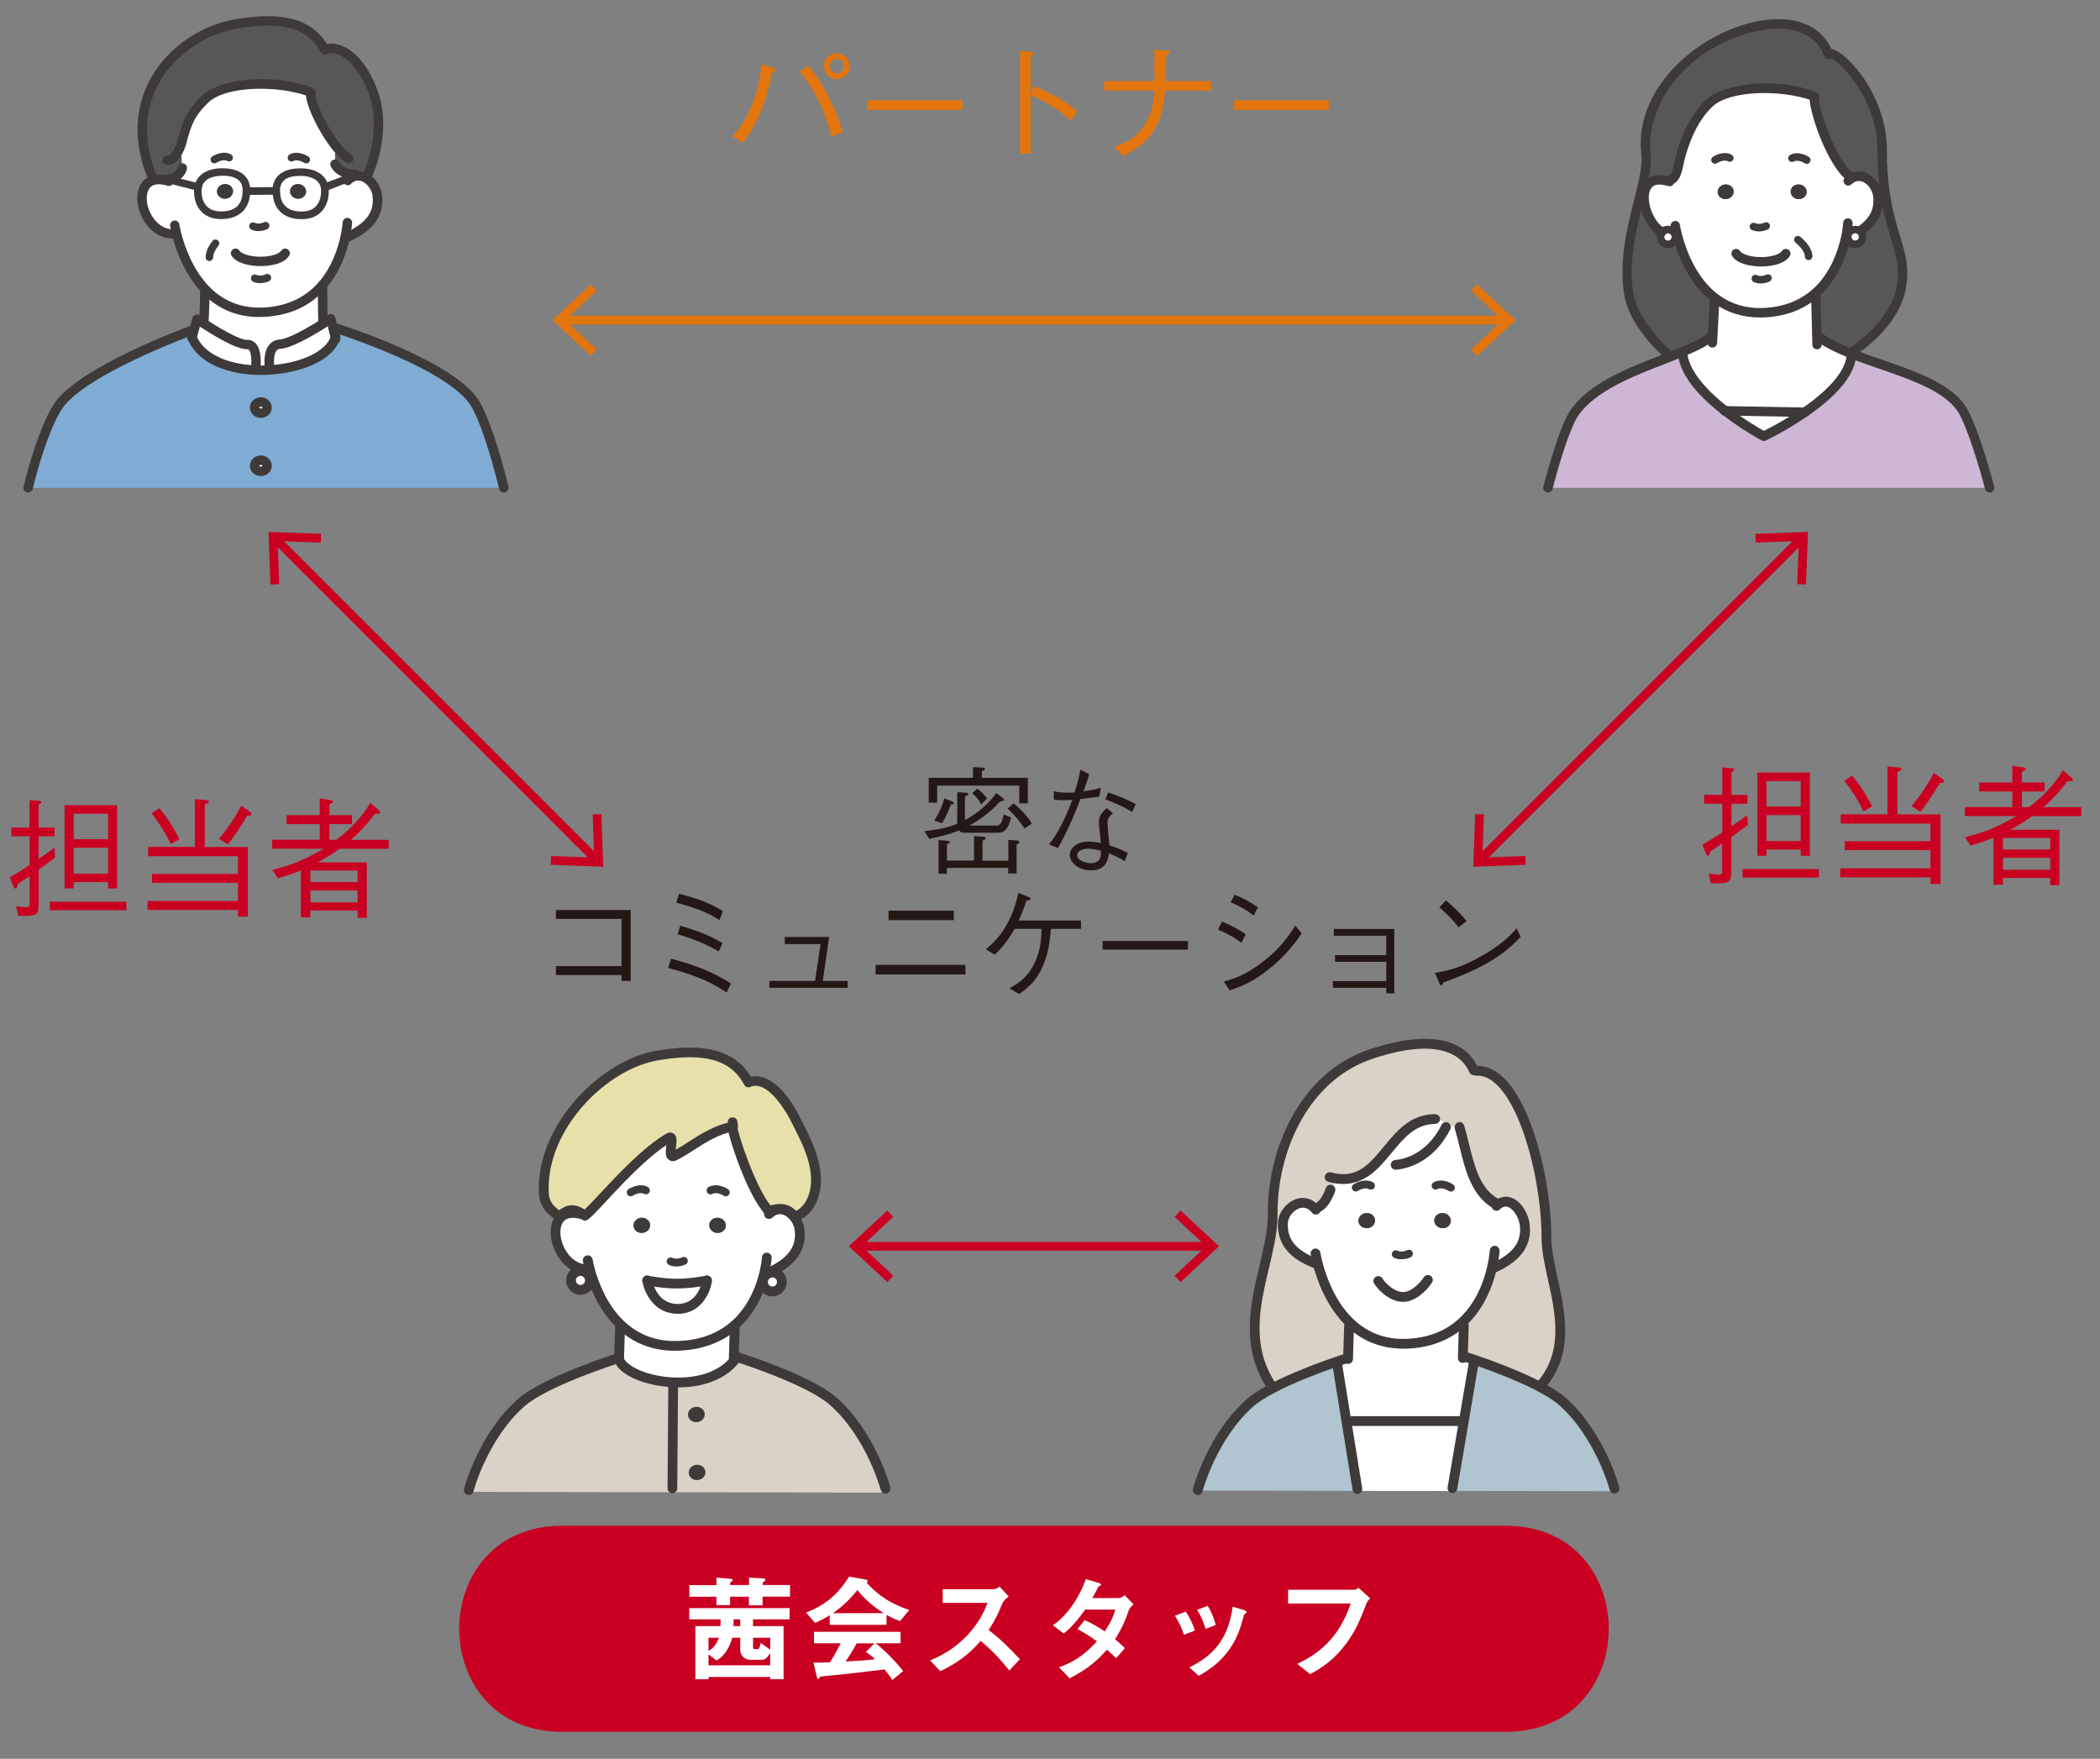 <?xml version="1.0" encoding="UTF-8"?>
<svg id="data" xmlns="http://www.w3.org/2000/svg" viewBox="0 0 240 201">
  <rect x="0" y="0" width="240" height="201" fill="#808080" stroke="none"/>
  <defs>
    <style>
      .cls-1 {
        fill: #dad1c7;
      }

      .cls-2 {
        fill: #e7e0ab;
      }

      .cls-3 {
        fill: #231815;
      }

      .cls-4 {
        fill: #cdb7d4;
      }

      .cls-5 {
        fill: #fff;
      }

      .cls-6 {
        stroke: #c90021;
      }

      .cls-6, .cls-7 {
        fill: none;
        stroke-miterlimit: 10;
      }

      .cls-8 {
        fill: #80acd4;
      }

      .cls-9 {
        fill: #e2750e;
      }

      .cls-10 {
        fill: #c90021;
      }

      .cls-7 {
        stroke: #e2750e;
      }

      .cls-11 {
        fill: #585757;
      }

      .cls-12 {
        fill: #b0c5d0;
      }

      .cls-13 {
        fill: #3d3a39;
      }
    </style>
  </defs>
  <g>
    <g>
      <path class="cls-5" d="M67.42,146.33c0,.6-.48,1.08-1.08,1.08s-1.08-.48-1.08-1.08.48-1.08,1.08-1.08,1.08.48,1.08,1.08Z"/>
      <path class="cls-5" d="M88.27,145.43c.6,0,1.08.48,1.08,1.08s-.48,1.08-1.08,1.08-1.08-.48-1.08-1.08c0-.11.02-.22.05-.32.11-.35.4-.63.77-.72.09-.02.17-.04.27-.04Z"/>
      <path class="cls-5" d="M83.86,155.19l.17.14c-1.58,2.07-4.42,2.77-7.09,2.64-2.98-.13-5.72-1.28-6.21-2.66h.03s0-.12,0-.12l.11-3.67.1-.1c1.53,1.44,3.65,2.48,6.55,2.38,2.88-.1,4.95-1.06,6.42-2.35l.03.03-.11,3.54v.17Z"/>
      <path class="cls-5" d="M80.81,146.33s-.42,3.25-3.37,3.25-3.47-3.25-3.47-3.25c0,0,1.69.36,3.39.36s3.41-.36,3.41-.36h.04Z"/>
      <path class="cls-5" d="M87.17,146.17c-.47,1.61-1.4,3.7-3.22,5.29-1.48,1.29-3.54,2.25-6.42,2.35-2.91.1-5.02-.94-6.55-2.38-2.16-2.03-3.16-4.85-3.56-6.35h-.24c-4.05,0-5.49-7.84-.47-6.24h0c.1.06.15.11.15.11,1.22-.9,5.77-6.64,9.56-8.89.9-.53-.39,2.56.68,2.03,1.95-.97,3.93-2.81,6.61-3.33.02.88,2.2,7.59,4.18,9.67,0,0,1.89-.88,2.87.6.03.04.06.09.09.14h0c.29.39.49.85.55,1.3.33,2.51-1.27,3.91-3.4,4.93l.02.07c-.37.09-.65.37-.77.72l-.07-.02ZM82.95,140.12c.04-.48-.34-.9-.87-.95-.52-.04-.98.3-1.02.78-.04.48.34.91.87.95.52.05.98-.3,1.02-.78ZM80.81,146.33h-.04s-1.71.36-3.41.36-3.39-.36-3.39-.36c0,0,.52,3.25,3.47,3.25s3.37-3.25,3.37-3.25ZM73.43,140.9c.52-.04.91-.47.87-.95-.04-.47-.5-.82-1.02-.78-.52.05-.91.47-.87.95s.5.83,1.02.78Z"/>
      <path class="cls-2" d="M90.76,139.02c-.98-1.48-2.87-.6-2.87-.6-1.98-2.08-4.16-8.8-4.18-9.67h.07s-.07-1.1-.07-.01h0c-2.68.53-4.67,2.38-6.61,3.34-1.08.53.21-2.56-.68-2.03-3.79,2.25-8.34,7.99-9.56,8.89,0,0-.05-.04-.15-.11-.26-.19-.83-.54-1.37-.52-.73.02-1.4.72-1.4.72-1.23-.84-1.73-1.51-1.79-2.76-.33-7.69,7.13-14.71,13.06-15.65,3.91-.63,8.31-.77,10.33,3.11v-.02c1.45-.62,3.61.48,5.67,4.83.63,1.32,3.06,5.4,1.55,8.68-.65,1.4-1.7,1.73-1.7,1.73l-.31.08Z"/>
      <path class="cls-1" d="M84.06,155.03s8.39,2.62,11.23,5.16c4.35,3.91,5.92,9.94,5.92,9.94v.45l-24.37-.04v-.47l.09-11.96v-.14c2.67.12,5.52-.57,7.1-2.64l-.17-.14v-.17s.19,0,.19,0ZM79.74,169.14c.52-.04.91-.47.87-.95-.04-.48-.51-.83-1.02-.78-.52.04-.91.47-.87.95.04.48.5.83,1.02.78ZM79.66,162.52c.52-.05.91-.48.87-.95-.04-.48-.5-.83-1.02-.78-.52.04-.91.47-.87.95.04.47.5.82,1.02.78Z"/>
      <path class="cls-13" d="M82.08,139.17c.52.05.91.47.87.95-.04.48-.5.83-1.02.78-.52-.04-.91-.47-.87-.95.04-.47.51-.82,1.02-.78Z"/>
      <path class="cls-13" d="M80.61,168.19c.04.47-.34.9-.87.95-.52.05-.98-.3-1.02-.78-.04-.47.34-.9.87-.95.52-.05.98.3,1.02.78Z"/>
      <path class="cls-13" d="M80.53,161.57c.04.47-.34.9-.87.95-.52.04-.98-.3-1.02-.78-.04-.48.34-.91.87-.95.52-.05.98.3,1.02.78Z"/>
      <path class="cls-13" d="M74.29,139.95c.04.48-.34.91-.87.95-.52.05-.98-.3-1.02-.78s.34-.9.87-.95c.52-.04.98.3,1.02.78Z"/>
      <path class="cls-1" d="M59.49,160.36c2.84-2.55,11.23-5.17,11.23-5.17h.04v.11s-.04.01-.04.01c.49,1.38,3.24,2.53,6.21,2.66v.14s-.1,11.96-.1,11.96v.47l-23.27-.04v-.22s1.57-6.03,5.92-9.94Z"/>
    </g>
    <g>
      <path class="cls-13" d="M77.36,147.25c-1.74,0-3.44-.35-3.51-.37-.3-.06-.5-.36-.43-.66s.36-.49.66-.43c.02,0,1.66.35,3.28.35s3.28-.34,3.3-.35c.3-.06.6.13.66.43s-.13.6-.43.66c-.07.01-1.79.37-3.53.37Z"/>
      <path class="cls-13" d="M77.44,150.14c-2.71,0-3.82-2.43-4.02-3.72-.05-.3.16-.59.46-.64.3-.05.59.16.64.46.02.11.49,2.78,2.92,2.78s2.8-2.65,2.81-2.76c.04-.31.32-.52.63-.48.31.04.52.32.48.63-.17,1.29-1.2,3.74-3.92,3.74Z"/>
      <path class="cls-13" d="M83.86,155.75h-.02c-.31,0-.55-.27-.54-.57l.11-3.71c0-.31.26-.56.58-.54.31,0,.55.27.54.58l-.11,3.7c0,.3-.26.54-.56.54Z"/>
      <path class="cls-13" d="M70.75,155.86s-.02,0-.02,0c-.31-.01-.55-.27-.54-.58v-.11s.12-3.66.12-3.66c0-.31.27-.57.58-.54.31,0,.55.27.54.58l-.12,3.78c-.01.3-.26.54-.56.54Z"/>
      <path class="cls-13" d="M63.93,139.59c-.11,0-.22-.03-.31-.1-1.23-.84-1.96-1.63-2.03-3.2-.33-7.74,7.13-15.21,13.54-16.23,3.79-.61,8.39-.8,10.68,2.98,1.13-.22,3.48.12,5.91,5.25.06.14.15.3.25.49.9,1.78,2.77,5.48,1.31,8.66-.74,1.61-1.99,2.01-2.04,2.03-.3.09-.61-.07-.7-.37-.09-.3.07-.61.37-.7.03,0,.83-.29,1.35-1.43,1.24-2.7-.47-6.07-1.29-7.69-.1-.2-.19-.38-.26-.52-1.2-2.52-3.18-5.21-4.87-4.58-.05.03-.1.05-.16.07-.25.06-.51-.05-.63-.28-1.86-3.56-5.97-3.42-9.75-2.81-5.96.95-12.9,7.89-12.59,15.08.04.91.32,1.42,1.19,2.07.33-.25.84-.56,1.42-.57.56-.02,1.1.23,1.5.49.4-.38,1.01-1.03,1.69-1.76,1.98-2.12,4.97-5.34,7.62-6.9.4-.24.7-.12.84-.03.44.28.37.85.29,1.5-.01.1-.03.22-.04.35.5-.27.99-.59,1.51-.92,1.39-.89,2.96-1.89,4.88-2.26.31-.06.6.14.65.44.06.3-.14.6-.44.65-1.71.33-3.12,1.23-4.48,2.1-.68.44-1.33.85-1.99,1.18-.45.22-.76.09-.9-.02-.46-.33-.38-.97-.3-1.66,0,0,0-.02,0-.03-2.38,1.59-5.03,4.43-6.82,6.35-.99,1.07-1.71,1.84-2.14,2.16-.21.15-.49.15-.69-.02,0,0-.05-.04-.11-.08-.39-.28-.78-.43-1.04-.43-.42.01-.91.44-1.01.55-.11.11-.26.17-.4.17Z"/>
      <path class="cls-13" d="M83.77,129.3c-.13,0-.28-.04-.38-.12-.13-.11-.24-.26-.24-.43h0c0-.54,0-1.04.56-1.05.57,0,.59.5.63,1.01.02.28-.18.53-.45.58-.04,0-.08.01-.12.01ZM83.71,128.74h0s0,0,0,0ZM83.6,128.2l.02.11-.02-.11Z"/>
      <path class="cls-13" d="M90.85,139.72c-.2,0-.39-.1-.49-.29-.02-.03-.04-.06-.06-.09-.71-1.07-2.12-.44-2.18-.41-.22.1-.48.05-.64-.12-2.11-2.22-4.31-9.07-4.33-10.05,0-.31.24-.56.55-.57.31,0,.56.24.57.55.01.71,2,6.8,3.79,9.02.9-.28,2.32-.33,3.17.95.03.05.08.11.11.18.15.27.05.61-.22.76-.09.05-.18.07-.27.07Z"/>
      <path class="cls-13" d="M76.84,170.64h0c-.31,0-.56-.25-.55-.56l.09-11.96c0-.31.25-.55.56-.55h0c.31,0,.56.25.55.56l-.09,11.96c0,.31-.25.55-.56.55Z"/>
      <path class="cls-13" d="M77.53,158.55c-.2,0-.41,0-.62-.01-2.85-.13-6.07-1.21-6.72-3.03,0,0,0-.01,0-.02-.02-.06-.03-.12-.03-.18,0-.31.25-.56.56-.56.25,0,.46.17.53.39.37,1,2.74,2.15,5.71,2.28,2.93.13,5.35-.75,6.62-2.42.01-.02.03-.03.04-.05.21-.22.58-.25.8-.03.22.21.24.54.05.76,0,0,0,0,0,0-1.41,1.84-3.91,2.87-6.94,2.87Z"/>
      <path class="cls-13" d="M77.15,154.37c-2.56,0-4.77-.85-6.56-2.54-2.26-2.12-3.3-5.05-3.72-6.61-.18-.66-.25-1.09-.25-1.11-.05-.3.16-.59.47-.64.3-.05.59.16.64.47,0,0,.06.39.22.99.39,1.44,1.34,4.15,3.4,6.09,1.66,1.56,3.73,2.32,6.15,2.23,2.45-.08,4.5-.83,6.08-2.21,1.75-1.53,2.63-3.58,3.05-5.03.39-1.33.45-2.32.45-2.33.02-.31.28-.54.59-.52.31.02.54.28.52.59,0,.05-.07,1.12-.5,2.57-.47,1.59-1.44,3.85-3.39,5.55-1.78,1.56-4.06,2.39-6.77,2.49-.13,0-.27,0-.4,0Z"/>
      <path class="cls-13" d="M67.17,145.64c-1.57,0-3.01-1.05-3.77-2.74-.69-1.53-.6-3.17.2-4.07.5-.56,1.47-1.1,3.26-.53.29.09.46.41.36.7-.09.29-.41.46-.7.36-.68-.22-1.59-.35-2.09.21-.51.57-.52,1.75-.02,2.87.22.49,1.06,2.07,2.75,2.07.31,0,.56.25.56.56s-.25.56-.56.56Z"/>
      <path class="cls-13" d="M87.98,145.96c-.21,0-.41-.12-.51-.32-.13-.28-.02-.61.26-.75,2.41-1.15,3.34-2.46,3.09-4.35-.05-.35-.2-.72-.44-1.03-.32-.44-.76-.72-1.16-.75-.33-.03-.65.1-.96.39-.22.21-.58.21-.79-.02-.21-.22-.21-.58.02-.79.54-.51,1.17-.75,1.82-.7.73.06,1.45.5,1.96,1.2.35.46.58,1.02.65,1.56.41,3.15-1.93,4.65-3.72,5.51-.08.04-.16.05-.24.05Z"/>
      <path class="cls-13" d="M77.3,144.74c-.3,0-.6-.06-.85-.18-.22-.11-.32-.37-.21-.6.11-.22.37-.32.6-.21.3.14.76.12,1.12-.06.22-.11.49-.02.6.21s.02.49-.21.6c-.33.16-.69.24-1.05.24Z"/>
      <path class="cls-13" d="M82.95,136.72c-.09,0-.17-.02-.25-.08h0s-.75-.48-1.29-.2c-.22.12-.49.03-.6-.19-.12-.22-.03-.49.19-.6,1.02-.54,2.16.22,2.2.25.2.14.26.42.12.62-.09.13-.23.2-.37.2Z"/>
      <path class="cls-13" d="M72.08,136.72c-.14,0-.29-.07-.37-.2-.14-.2-.08-.48.12-.62.05-.03,1.19-.79,2.2-.25.22.12.3.39.19.6-.12.22-.39.3-.6.19-.53-.28-1.28.2-1.29.2-.08.05-.16.07-.25.07Z"/>
      <path class="cls-13" d="M101.2,170.7c-.25,0-.47-.17-.54-.42-.02-.06-1.58-5.92-5.75-9.67-2.71-2.44-10.94-5.02-11.02-5.05-.29-.09-.46-.41-.37-.7.09-.29.4-.46.7-.37.35.11,8.54,2.68,11.44,5.28,4.42,3.97,6.02,9.96,6.09,10.22.08.3-.1.6-.4.68-.05.01-.09.02-.14.02Z"/>
      <path class="cls-13" d="M53.57,170.86s-.09,0-.14-.02c-.3-.08-.48-.38-.4-.68.07-.25,1.66-6.24,6.09-10.21,2.89-2.6,11.08-5.18,11.43-5.29.29-.09.61.07.7.37.09.29-.07.61-.37.7-.08.03-8.31,2.62-11.02,5.05-4.17,3.74-5.74,9.6-5.75,9.66-.07.25-.29.42-.54.42Z"/>
      <path class="cls-13" d="M66.34,147.97c-.91,0-1.64-.74-1.64-1.64s.74-1.64,1.64-1.64,1.64.73,1.64,1.64-.73,1.64-1.64,1.64ZM66.34,145.81c-.29,0-.52.23-.52.52s.23.52.52.52.52-.23.52-.52-.23-.52-.52-.52Z"/>
      <path class="cls-13" d="M88.27,148.15c-.91,0-1.64-.74-1.64-1.64,0-.16.02-.33.07-.49.17-.55.62-.96,1.16-1.1.13-.04.27-.05.41-.05.9,0,1.64.73,1.64,1.64s-.73,1.64-1.64,1.64ZM88.27,145.99s-.08,0-.12.02c0,0,0,0-.01,0-.17.04-.31.17-.36.35-.01.05-.02.1-.02.15,0,.29.23.52.52.52s.52-.24.52-.52-.23-.52-.52-.52Z"/>
    </g>
  </g>
  <g>
    <g>
      <path class="cls-5" d="M150.23,138.09l.04-.04c.85,0,1.55-1.4,1.79-2.09l.11.04c.19-.19.21-.72.25-.98l.07-.37c5.33,1.05,6-6.55,10.93-6.76v-.03c.55-.18,1.41.09,1.81.49l.34.18c.59,0,1.08.63,1.32,1.11l-.05.14c.92,2.76,1.23,6.38,4.17,7.85l.18.07c1.44-1.18,2.89.7,3.09,2.22.33,2.51-1.28,3.91-3.41,4.93l-.3-.07c-.42,1.83-1.4,4.64-3.72,6.59-1.45,1.22-3.42,2.1-6.11,2.19-2.82.09-4.89-.94-6.42-2.39-2.26-2.15-3.29-5.21-3.71-6.83l-.25.05c-2.2-.88-3.88-2.17-3.72-4.7.1-1.53,2.17-3.14,3.61-1.6ZM165.81,139.58c.04-.48-.34-.9-.87-.95-.52-.04-.98.3-1.02.78s.34.9.87.95.98-.3,1.02-.78ZM156.28,140.36c.52-.05.91-.47.87-.95s-.51-.83-1.03-.78c-.52.04-.91.47-.87.95.04.48.51.83,1.03.78Z"/>
      <path class="cls-5" d="M154.07,155.19l.11-3.67.12-.35c1.52,1.45,3.6,2.48,6.42,2.39s4.66-.97,6.11-2.19l.47.12-.11,3.53h.19s.44.14,1.16.39l-.09.24-1.15,6.76h-.08s-13.26-.01-13.26-.01h-.09s-1.08-6.68-1.08-6.68l-.04-.1c.78-.27,1.27-.42,1.27-.42h.04Z"/>
      <polygon class="cls-5" points="167.3 162.41 165.99 170.07 165.99 170.4 155.13 170.38 155.13 170.17 153.87 162.41 153.96 162.4 167.22 162.4 167.3 162.41"/>
      <path class="cls-12" d="M168.53,155.41c1.62.55,4.65,1.65,7.11,2.9,1.19.6,2.24,1.25,2.95,1.88,4.35,3.91,5.92,9.94,5.92,9.94v.29l-18.52-.03v-.33l1.3-7.66,1.15-6.76.09-.24Z"/>
      <path class="cls-13" d="M164.94,138.63c.52.05.91.47.87.95s-.5.83-1.02.78-.91-.47-.87-.95.5-.82,1.02-.78Z"/>
      <path class="cls-13" d="M157.15,139.41c.04.48-.34.9-.87.95-.52.04-.98-.3-1.03-.78-.04-.47.35-.9.87-.95.52-.05.98.3,1.03.78Z"/>
      <path class="cls-12" d="M152.79,155.71l1.08,6.7,1.26,7.76v.21l-18.25-.03v-.05s1.57-6.03,5.92-9.94c.62-.55,1.51-1.12,2.51-1.65,2.49-1.32,5.7-2.5,7.44-3.1l.04.1Z"/>
      <path class="cls-1" d="M145.43,139.61c.02-.31.03-.62.03-.93-.07-7.46,3.7-15.7,11.23-18.21,2.86-.95,9.76-2.76,11.76,1.85l.3.06c4.79-.21,8.01,11.33,8.01,19.1,0,4.61,3.88,11.45-.52,16.7l-.58.13c-2.47-1.25-5.49-2.35-7.11-2.9-.72-.25-1.16-.38-1.16-.38h-.19s.11-3.54.11-3.54l-.47-.12c2.32-1.95,3.3-4.76,3.72-6.59l.3.07c2.13-1.02,3.74-2.42,3.41-4.93-.2-1.52-1.65-3.4-3.09-2.22l-.18-.07c-2.94-1.47-3.24-5.09-4.17-7.85l.05-.14c-.24-.48-.73-1.11-1.32-1.11l-.34-.18c-.4-.4-1.26-.68-1.81-.49v.03c-4.92.21-5.59,7.81-10.93,6.76l-.07.37c-.04.26-.06.8-.25.98l-.11-.04c-.23.69-.93,2.09-1.79,2.09l-.04.04c-1.44-1.54-3.51.07-3.61,1.6l-1.19-.09Z"/>
      <path class="cls-1" d="M145.18,158.18c-3.98-6.3-.13-12.97.24-18.57l1.19.09c-.16,2.53,1.53,3.82,3.72,4.7l.25-.05c.42,1.62,1.45,4.68,3.71,6.83l-.12.35-.11,3.67h-.04s-.49.15-1.27.42c-1.74.6-4.96,1.77-7.44,3.1l-.13-.53Z"/>
    </g>
    <g>
      <path class="cls-13" d="M160.38,148.78c-1.59,0-2.87-1.36-3.33-2.08-.17-.26-.09-.61.17-.77.26-.17.61-.09.77.17.38.6,1.37,1.56,2.38,1.56h.01c.96-.01,1.99-1.14,2.34-1.69.17-.26.51-.34.77-.17.26.17.34.51.17.77-.48.76-1.79,2.19-3.28,2.21h-.02Z"/>
      <path class="cls-13" d="M167.22,162.96h-13.26c-.31,0-.56-.25-.56-.56s.25-.56.56-.56h13.26c.31,0,.56.25.56.56s-.25.56-.56.56Z"/>
      <path class="cls-13" d="M165.99,170.63s-.06,0-.09,0c-.3-.05-.51-.34-.46-.64l2.45-14.42c.05-.3.35-.51.64-.46.3.05.51.34.46.64l-2.45,14.42c-.05.27-.28.47-.55.47Z"/>
      <path class="cls-13" d="M155.13,170.73c-.27,0-.51-.2-.55-.47l-2.34-14.46c-.05-.3.16-.59.46-.64.3-.05.59.16.64.46l2.34,14.46c.05.3-.16.59-.46.64-.03,0-.06,0-.09,0Z"/>
      <path class="cls-13" d="M160.36,154.13c-2.5,0-4.67-.86-6.45-2.55-2.35-2.24-3.43-5.4-3.87-7.09-.18-.7-.25-1.14-.25-1.16-.05-.31.17-.59.47-.64.31-.04.59.17.64.47,0,0,.06.41.23,1.05.4,1.57,1.4,4.52,3.55,6.56,1.64,1.56,3.66,2.32,6.01,2.24,2.3-.08,4.24-.77,5.77-2.06,2.15-1.81,3.11-4.42,3.53-6.29.23-1.03.27-1.75.27-1.75.02-.31.29-.55.59-.53.31.02.54.28.53.59,0,.03-.05.81-.3,1.94-.46,2.04-1.51,4.89-3.9,6.9-1.72,1.45-3.89,2.23-6.45,2.32-.12,0-.25,0-.37,0Z"/>
      <path class="cls-13" d="M170.84,145.41c-.21,0-.41-.12-.51-.32-.13-.28-.02-.61.26-.75,2.42-1.15,3.34-2.46,3.1-4.35-.12-.87-.72-1.81-1.31-2.04-.19-.07-.48-.14-.87.18-.03.03-.06.05-.09.08-.22.22-.57.22-.79,0-.22-.22-.22-.57,0-.79.06-.06.12-.11.18-.16.61-.5,1.31-.62,1.99-.36,1.11.44,1.86,1.84,2.01,2.94.41,3.15-1.93,4.65-3.72,5.51-.08.04-.16.05-.24.05Z"/>
      <path class="cls-13" d="M150.34,144.95c-.07,0-.14-.01-.21-.04-1.84-.74-4.27-2.09-4.07-5.26.07-1.1.94-2.21,2.02-2.6.93-.33,1.86-.09,2.56.66.05.05.12.12.18.2.19.25.14.6-.1.78-.25.19-.6.14-.78-.1-.03-.04-.06-.07-.09-.11-.41-.44-.87-.56-1.38-.38-.66.24-1.24.96-1.28,1.62-.12,1.91.89,3.15,3.37,4.15.29.11.43.44.31.73-.09.22-.3.35-.52.35Z"/>
      <path class="cls-13" d="M160.16,143.92c-.3,0-.59-.06-.84-.18-.22-.11-.32-.37-.21-.6.11-.22.37-.32.6-.21.29.14.75.12,1.12-.06.22-.11.49-.01.6.21.11.22.01.49-.21.6-.33.16-.69.23-1.04.23Z"/>
      <path class="cls-13" d="M165.81,136.18c-.09,0-.17-.02-.25-.08h0s-.75-.48-1.29-.2c-.22.12-.49.03-.6-.19-.12-.22-.03-.49.19-.6,1.02-.54,2.16.22,2.21.25.2.14.26.42.12.62-.09.13-.23.2-.37.2Z"/>
      <path class="cls-13" d="M154.94,136.17c-.14,0-.29-.07-.37-.2-.14-.2-.08-.48.12-.62.05-.03,1.19-.79,2.21-.24.22.12.3.39.18.61-.12.22-.39.3-.61.18-.53-.28-1.28.19-1.28.2-.08.05-.16.07-.25.07Z"/>
      <path class="cls-13" d="M167.17,155.75h-.01c-.31,0-.55-.26-.54-.57l.11-3.71c0-.3.26-.54.56-.54,0,0,.01,0,.02,0,.31,0,.55.27.54.58l-.11,3.7c0,.3-.26.54-.56.54Z"/>
      <path class="cls-13" d="M154.06,155.86s-.02,0-.03,0c-.31-.01-.55-.28-.53-.59v-.1s.12-3.66.12-3.66c0-.31.27-.56.58-.54.31,0,.55.27.54.58l-.12,3.79c-.01.3-.26.53-.56.53Z"/>
      <path class="cls-13" d="M184.51,170.69c-.25,0-.47-.17-.54-.42-.02-.06-1.58-5.92-5.75-9.66-.62-.55-1.57-1.16-2.83-1.8-2.57-1.31-5.78-2.44-7.04-2.87-.71-.24-1.15-.38-1.15-.38-.29-.09-.46-.41-.37-.7.09-.29.41-.46.7-.37,0,0,.45.14,1.18.39,1.59.54,4.64,1.64,7.19,2.93,1.35.69,2.38,1.35,3.07,1.96,4.42,3.97,6.02,9.96,6.09,10.21.08.3-.1.6-.4.68-.05.01-.09.02-.14.02Z"/>
      <path class="cls-13" d="M136.88,170.86s-.09,0-.14-.02c-.3-.08-.48-.38-.4-.68.07-.25,1.66-6.24,6.09-10.21.62-.55,1.5-1.13,2.62-1.73,2.51-1.34,5.79-2.54,7.53-3.13.79-.27,1.29-.43,1.29-.43.3-.09.61.07.7.37s-.07.61-.37.7c0,0-.49.15-1.26.42-1.7.58-4.92,1.76-7.36,3.06-1.04.55-1.85,1.08-2.4,1.57-4.18,3.75-5.73,9.6-5.75,9.66-.07.25-.29.42-.54.42Z"/>
      <path class="cls-13" d="M159.51,133.68c-.28,0-.53-.22-.56-.5-.03-.31.19-.58.5-.61,2.2-.22,4.13-1.68,5.3-4.02.14-.28.47-.39.75-.25.28.14.39.47.25.75-1.34,2.68-3.6,4.37-6.19,4.63-.02,0-.04,0-.06,0Z"/>
      <path class="cls-13" d="M153.51,135.31c-.35,0-.72-.03-1.11-.11-.18-.03-.38-.08-.58-.13-.31-.08-.49-.39-.4-.69.08-.3.4-.47.71-.39.17.05.33.08.49.11,2.59.5,3.96-1.15,5.53-3.06,1.46-1.77,2.98-3.6,5.62-3.71.07,0,.15,0,.23,0,.32,0,.58.25.58.56s-.28.55-.61.56c-.05,0-.09,0-.14,0-2.13.09-3.41,1.64-4.78,3.29-1.39,1.69-2.95,3.57-5.54,3.57Z"/>
      <path class="cls-13" d="M170.98,138.2c-.08,0-.17-.02-.25-.07-2.55-1.41-3.28-4.43-3.93-7.1-.17-.7-.33-1.36-.52-1.98-.1-.33.06-.68.35-.79.29-.11.61.07.71.39.2.66.37,1.36.54,2.05.62,2.53,1.25,5.15,3.35,6.31.28.15.39.53.25.83-.1.22-.3.34-.5.34Z"/>
      <path class="cls-13" d="M150.27,138.62c-.31,0-.56-.25-.56-.56s.25-.56.56-.56c.39,0,.98-.9,1.25-1.71.07-.23.28-.39.53-.39.31,0,.56.25.56.56,0,.06-.01.13-.03.19,0,0,0,0,0,0-.08.25-.87,2.48-2.32,2.48Z"/>
      <path class="cls-13" d="M176.22,158.74c-.13,0-.25-.04-.36-.13-.24-.2-.27-.55-.07-.79,2.91-3.46,1.96-7.78,1.12-11.58-.38-1.71-.73-3.32-.73-4.76,0-6.09-2.06-14.58-5.13-17.52-.75-.72-1.52-1.07-2.29-1.03-.31.03-.57-.23-.58-.53-.01-.31.23-.57.53-.58,1.09-.05,2.13.4,3.11,1.34,3.39,3.24,5.48,12.03,5.48,18.32,0,1.32.34,2.87.7,4.52.89,4.06,1.9,8.66-1.36,12.54-.11.13-.27.2-.43.2Z"/>
      <path class="cls-13" d="M145.18,158.74c-.19,0-.37-.09-.47-.26-2.94-4.65-1.79-9.52-.77-13.82.42-1.79.82-3.49.93-5.09.02-.28.03-.58.03-.89-.07-7.14,3.54-16.05,11.61-18.75,8.75-2.92,11.56.1,12.45,2.16.12.28,0,.61-.29.74-.28.12-.61,0-.74-.29-.74-1.71-3.17-4.18-11.07-1.54-7.55,2.52-10.91,10.93-10.85,17.67,0,.34-.01.68-.03.97-.11,1.7-.52,3.44-.96,5.28-1.01,4.28-2.06,8.71.63,12.96.17.26.09.61-.17.77-.09.06-.2.09-.3.09Z"/>
    </g>
  </g>
  <g>
    <path class="cls-9" d="M83.69,15.6c.75-.85,1.55-1.77,2.33-3.85.7-1.91.89-3.31,1.02-4.43l1.32.44c.21.08.33.14.33.24,0,.15-.2.23-.47.31-.15.82-.34,1.8-.78,3.09-.96,2.87-1.96,4.16-2.55,4.91l-1.2-.71ZM92.43,7.52c.72.94,1.5,1.98,2.46,3.92.89,1.8,1.17,2.82,1.41,3.63l-1.29.58c-.41-1.52-1.23-4.6-3.63-7.47l1.05-.66ZM94.16,7.56c0-.84.66-1.48,1.47-1.48s1.48.66,1.48,1.48-.68,1.48-1.48,1.48-1.47-.63-1.47-1.48ZM96.45,7.55c0-.46-.36-.81-.81-.81s-.82.38-.82.81c0,.46.41.83.81.83.45,0,.82-.35.82-.83Z"/>
    <path class="cls-9" d="M99.12,12.56v-1.1h10.86v1.1h-10.86Z"/>
    <path class="cls-9" d="M118.21,9.83c2.55,1.11,3.56,1.81,4.92,2.92l-.73,1.05c-.45-.39-1.02-.9-2.06-1.57-1.2-.79-1.89-1.08-2.56-1.35v6.67h-1.2V5.84l1.14.06c.07,0,.42.02.42.21,0,.09-.12.17-.36.33v4.25l.43-.85Z"/>
    <path class="cls-9" d="M138.39,9.27v1.09h-5.23c-.14,1.56-.29,3.08-1.41,4.71-1.02,1.5-2.25,2.17-3.41,2.79l-1-1.09c1.25-.45,2.43-.89,3.48-2.54.9-1.42,1.02-2.75,1.12-3.87h-5.74v-1.09h5.74c0-2.21,0-3.14-.04-3.58l1.52.1c.18.02.29.09.29.18s-.26.28-.42.4c-.07,1.9-.07,2.11-.09,2.9h5.2Z"/>
    <path class="cls-9" d="M141.04,12.56v-1.1h10.86v1.1h-10.86Z"/>
  </g>
  <g>
    <path class="cls-10" d="M4.42,99.37v3.91c0,1.41-.31,1.41-2.34,1.4l-.24-1.12c.46.06.92.12,1.16.12.34,0,.38-.18.38-.48v-3.07c-.33.21-1.19.79-1.38.93,0,.12-.04.48-.25.48-.09,0-.15-.09-.21-.24l-.42-1.02c1.04-.63,1.3-.79,2.27-1.41v-3.29H1.3v-1h2.07v-3.14l1.06.08c.1,0,.3.03.3.17,0,.12-.15.19-.32.25v2.64h1.83v1h-1.83v2.58c.74-.5,1.4-.98,1.82-1.28l.06,1.13c-.61.47-1.3.96-1.88,1.37ZM5.71,104.02v-.97h8.73v.97H5.71ZM12.35,101.53v-.72h-3.92v.72h-1.05v-9.51h6.01v9.51h-1.05ZM12.35,93h-3.92v2.91h3.92v-2.91ZM12.35,96.88h-3.92v2.96h3.92v-2.96Z"/>
    <path class="cls-10" d="M27.19,103.99h-10.32v-1.02h10.32v-2.08h-9.81v-1.02h9.81v-2.02h-10.26v-1.06h5.34v-5.46l1.32.12c.25.03.28.12.28.17,0,.12-.2.21-.47.33v4.85h4.92v7.95h-1.14v-.73ZM18.23,92.37c.85,1.04,1.57,2.12,2.26,3.52l-.97.58c-.69-1.48-1.49-2.59-2.19-3.52l.9-.58ZM25.03,95.85c1.06-1.26,1.78-2.37,2.55-3.79l1,.73s.15.12.15.24c0,.19-.21.18-.47.17-.92,1.56-1.6,2.49-2.22,3.31l-1.02-.66Z"/>
    <path class="cls-10" d="M43.3,92.61c.06.04.17.15.17.24,0,.12-.02.12-.65.17-.54.73-1.32,1.74-2.73,2.96h4.33v1.02h-5.61c-1.05.75-1.86,1.2-2.5,1.56h5.61v6.33h-1.05v-.83h-5.4v.78h-1.09v-5.37c-1,.41-1.68.63-2.61.89l-.66-.95c1.73-.4,3.63-1.05,5.86-2.42h-5.86v-1.02h5.43v-1.79h-3.79v-1.02h3.79v-1.92l1.2.19c.19.03.33.06.33.17s-.24.23-.43.35v1.21h2.59v1.02h-2.59v1.79h.81c2.48-1.89,3.45-3.52,3.87-4.22l.99.86ZM40.87,99.49h-5.4v1.32h5.4v-1.32ZM40.87,101.76h-5.4v1.37h5.4v-1.37Z"/>
  </g>
  <g>
    <path class="cls-10" d="M197.86,95.64v3.91c0,1.41-.32,1.41-2.34,1.4l-.24-1.12c.46.06.92.12,1.16.12.34,0,.38-.18.38-.48v-3.07c-.33.21-1.19.79-1.38.93,0,.12-.04.48-.25.48-.09,0-.15-.09-.21-.24l-.42-1.02c1.04-.63,1.31-.79,2.27-1.41v-3.29h-2.07v-1h2.07v-3.14l1.06.08c.11,0,.3.03.3.17,0,.12-.15.19-.31.25v2.64h1.83v1h-1.83v2.58c.73-.5,1.39-.98,1.81-1.28l.06,1.13c-.62.47-1.31.96-1.88,1.37ZM199.15,100.29v-.97h8.73v.97h-8.73ZM205.8,97.8v-.72h-3.92v.72h-1.05v-9.51h6.02v9.51h-1.05ZM205.8,89.27h-3.92v2.91h3.92v-2.91ZM205.8,93.15h-3.92v2.96h3.92v-2.96Z"/>
    <path class="cls-10" d="M220.63,100.26h-10.32v-1.02h10.32v-2.08h-9.81v-1.02h9.81v-2.02h-10.26v-1.06h5.34v-5.46l1.32.12c.25.03.29.12.29.17,0,.12-.2.21-.47.33v4.85h4.92v7.95h-1.14v-.73ZM211.68,88.64c.85,1.04,1.57,2.12,2.27,3.52l-.98.58c-.69-1.48-1.48-2.59-2.19-3.52l.9-.58ZM218.47,92.12c1.06-1.26,1.78-2.37,2.55-3.79l1,.73s.15.12.15.24c0,.19-.21.18-.47.17-.92,1.56-1.6,2.49-2.22,3.31l-1.02-.66Z"/>
    <path class="cls-10" d="M236.74,88.88c.06.04.17.15.17.24,0,.12-.02.12-.65.17-.54.73-1.32,1.74-2.73,2.96h4.33v1.02h-5.61c-1.05.75-1.86,1.2-2.5,1.56h5.61v6.33h-1.05v-.83h-5.4v.78h-1.09v-5.37c-1,.41-1.68.63-2.61.89l-.66-.95c1.73-.4,3.63-1.05,5.87-2.42h-5.87v-1.02h5.43v-1.79h-3.79v-1.02h3.79v-1.92l1.2.19c.19.03.33.06.33.17s-.24.23-.43.35v1.21h2.59v1.02h-2.59v1.79h.81c2.48-1.89,3.45-3.52,3.87-4.22l.99.86ZM234.31,95.76h-5.4v1.32h5.4v-1.32ZM234.31,98.03h-5.4v1.37h5.4v-1.37Z"/>
  </g>
  <g>
    <line class="cls-7" x1="64.22" y1="36.59" x2="172.11" y2="36.59"/>
    <polygon class="cls-9" points="67.53 40.68 68.21 39.95 64.6 36.59 68.21 33.23 67.53 32.5 63.13 36.59 67.53 40.68"/>
    <polygon class="cls-9" points="168.8 40.68 168.12 39.95 171.73 36.59 168.12 33.23 168.8 32.5 173.2 36.59 168.8 40.68"/>
  </g>
  <g>
    <line class="cls-6" x1="98.09" y1="142.43" x2="138.24" y2="142.43"/>
    <polygon class="cls-10" points="101.41 146.52 102.09 145.79 98.48 142.43 102.09 139.07 101.41 138.34 97.01 142.43 101.41 146.52"/>
    <polygon class="cls-10" points="134.92 146.52 134.24 145.79 137.85 142.43 134.24 139.07 134.92 138.34 139.32 142.43 134.92 146.52"/>
  </g>
  <g>
    <line class="cls-6" x1="31.46" y1="61.56" x2="68.18" y2="98.28"/>
    <polygon class="cls-10" points="30.91 66.8 31.91 66.76 31.73 61.83 36.66 62.01 36.69 61.01 30.69 60.79 30.91 66.8"/>
    <polygon class="cls-10" points="62.94 98.83 62.98 97.83 67.91 98.01 67.73 93.08 68.73 93.04 68.95 99.05 62.94 98.83"/>
  </g>
  <g>
    <line class="cls-6" x1="205.86" y1="61.56" x2="169.14" y2="98.28"/>
    <polygon class="cls-10" points="200.62 61.01 200.66 62.01 205.58 61.83 205.4 66.76 206.4 66.79 206.62 60.79 200.62 61.01"/>
    <polygon class="cls-10" points="168.59 93.04 169.59 93.08 169.41 98.01 174.34 97.83 174.37 98.83 168.37 99.05 168.59 93.04"/>
  </g>
  <g>
    <g>
      <path class="cls-8" d="M21.95,38.56c.99,2.44,4.04,3.6,7.25,3.74.54.02,1.08.02,1.62-.02,3.51-.21,6.83-1.56,7.5-3.68l-.23-.97.41-.09s13.19,4.16,15.82,8.62c1.09,1.85,2.33,5.82,3.25,9.59H3.22c.91-3.75,2.24-7.55,3.42-9.32,2.75-4.12,15.3-8.67,15.3-8.67l.21.06-.2.75ZM30.53,46.58c0-.35-.32-.64-.72-.64s-.72.28-.72.64.32.64.72.64.72-.28.72-.64ZM30.53,53.23c0-.35-.32-.64-.72-.64s-.72.29-.72.64.32.64.72.64.72-.28.72-.64Z"/>
      <path class="cls-5" d="M18.83,20.59l.02-.08c.15,0,.3-.01.45-.04v.06s3.33.85,3.33.85h0c-.02.1-.03.2-.04.31-.06,1.3.53,3.02,2.87,2.92,1.88-.08,2.66-1.22,2.68-2.76l3.21-.03h.22c0,1.54.78,2.71,2.68,2.79,2.34.09,2.93-1.63,2.87-2.92,0-.09-.01-.19-.03-.28l.34-.11,2.51-.97.06.08c.21-.14.41-.23.63-.27.1-.02.2-.03.3-.03,1.06,0,2.02,1.1,2.16,2.19.31,2.41-1.22,3.77-3.28,4.75l-.36-.04c-.31,1.47-1.01,3.73-2.61,5.57-1.44,1.67-3.63,3.01-6.9,3.12-2.84.09-4.9-1-6.38-2.5-2.04-2.06-2.99-4.87-3.38-6.39l-.43-.07c-3.29,0-4.79-5.34-2.31-6.13.37-.12.82-.13,1.37,0Z"/>
      <path class="cls-11" d="M20.55,16.93h0s.2.66.2,1.08.09,1.19.09,1.19c-.18.73-.85,1.15-1.54,1.27-.15.03-.3.04-.45.04l-.02.08c-.55-.13-1-.11-1.37,0l-.18-.68c-3.67-9.41,3.23-16.16,9.88-17.22,3.76-.6,8-.74,9.95,2.98h0c1.39-.6,3.88.56,5.46,4.65,1.82,4.73-.6,9.76-.6,9.76h-1.03c-.1,0-.2,0-.3.03l-.03-.2c-.87,0-1.91-.33-2.33-1.16,0,0-.03-.9,0-1.22.03-.33,0-.76,0-.76l.09-.08c-1.64-2.07-3.1-5.37-2.86-6.14l-.23-.13c-3.61-1.25-9.65-1.2-11.82.87-1.74,1.67-2.12,2.77-2.7,5-.04.16-.12.38-.22.62Z"/>
      <path class="cls-5" d="M40.61,19.93l.03.2c-.21.04-.42.13-.63.27l-.06-.08-2.51.97-.34.11c-.22-1.3-1.55-1.72-2.65-1.74-1.37-.03-2.83.38-2.87,2.04v.11h-.22s-3.21.03-3.21.03v-.14c-.03-1.66-1.5-2.07-2.87-2.04-1.1.02-2.41.43-2.64,1.71h0l-3.32-.85v-.06c.69-.12,1.35-.54,1.53-1.27,0,0-.09-.77-.09-1.19s-.2-1.08-.2-1.08h0c.11-.24.19-.46.22-.62.58-2.23.96-3.33,2.7-5,2.17-2.07,8.2-2.13,11.82-.87l.23.13c-.24.77,1.22,4.07,2.86,6.14l-.09.08s.03.43,0,.76c-.03.32,0,1.22,0,1.22.41.83,1.46,1.16,2.33,1.16Z"/>
      <path class="cls-5" d="M38.1,37.63l.23.97c-.68,2.12-4,3.48-7.5,3.68v-.23s-.43-2.63,1.18-2.72c1.16-.06,3.65-1.54,4.96-2.36.51-.32.85-.54.85-.54l.29,1.21Z"/>
      <path class="cls-5" d="M37.13,21.68c.06,1.3-.53,3.02-2.87,2.92-1.9-.08-2.67-1.24-2.68-2.79v-.11c.03-1.66,1.5-2.07,2.87-2.04,1.1.02,2.44.44,2.65,1.74.02.09.03.18.03.28ZM34.98,21.95c.04-.46-.33-.87-.84-.92-.5-.04-.95.29-.99.75-.04.46.33.88.84.92.5.05.95-.29.99-.75Z"/>
      <path class="cls-5" d="M36.91,36.83l.05.14c-1.31.82-3.8,2.3-4.96,2.36-1.61.09-1.19,2.72-1.19,2.72v.23c-.53.03-1.07.04-1.61.02v-.03s.44-2.96-.96-2.9c-1.03.04-3.68-1.57-4.98-2.41v-.02s.13-1.94.13-3.56l.18-.18c1.48,1.5,3.54,2.59,6.38,2.5,3.28-.11,5.46-1.44,6.9-3.12h0c0,1.61.05,4.26.05,4.26Z"/>
      <path class="cls-13" d="M34.14,21.04c.5.05.88.46.84.92-.04.46-.49.8-.99.75-.5-.04-.88-.46-.84-.92.04-.46.49-.79.99-.75Z"/>
      <ellipse class="cls-5" cx="29.81" cy="46.58" rx=".72" ry=".64"/>
      <path class="cls-5" d="M29.81,52.59c.4,0,.72.29.72.64s-.32.64-.72.64-.72-.28-.72-.64.32-.64.72-.64Z"/>
      <path class="cls-5" d="M28.24,39.36c1.4-.06.96,2.9.96,2.9v.03c-3.21-.14-6.26-1.29-7.25-3.74l.2-.75.37-1.35s.29.2.74.49c1.3.84,3.94,2.46,4.98,2.41Z"/>
      <path class="cls-5" d="M28.16,21.7v.14c-.02,1.53-.8,2.68-2.68,2.76-2.34.09-2.93-1.63-2.87-2.92,0-.11.02-.21.04-.31.23-1.28,1.55-1.69,2.64-1.71,1.37-.03,2.83.38,2.87,2.04ZM25.8,22.7c.5-.04.88-.46.84-.92-.04-.46-.48-.79-.99-.75-.5.05-.88.46-.84.92s.49.8.99.75Z"/>
      <path class="cls-13" d="M26.63,21.79c.04.46-.33.88-.84.92-.5.05-.94-.29-.99-.75s.33-.87.84-.92c.5-.04.94.29.99.75Z"/>
    </g>
    <g>
      <path class="cls-13" d="M39.85,18.66c-.1,0-.2-.03-.28-.08-.5-.31-1.05-.83-1.61-1.54-1.59-2.01-3.3-5.53-2.96-6.63.09-.28.39-.44.68-.35.28.09.44.39.35.67-.11.55,1.13,3.57,2.77,5.64.48.6.94,1.05,1.34,1.3.25.16.33.49.17.74-.1.16-.28.25-.46.25Z"/>
      <path class="cls-13" d="M19.11,18.87c-.3,0-.54-.24-.54-.54s.24-.54.54-.54c.28,0,.66-.43.95-1.08.09-.2.16-.4.19-.53.58-2.22.97-3.45,2.85-5.26,1.91-1.83,7.61-2.64,12.36-.99.28.1.43.4.33.69-.1.28-.4.43-.69.33-3.48-1.21-9.28-1.14-11.27.75-1.6,1.53-1.97,2.52-2.55,4.75-.05.19-.14.44-.25.7-.28.64-.91,1.72-1.93,1.72Z"/>
      <path class="cls-13" d="M41.98,20.63c-.08,0-.16-.02-.23-.05-.27-.13-.38-.45-.25-.72.02-.05,2.3-4.89.58-9.34-.84-2.17-2.06-3.72-3.35-4.27-.52-.22-1.02-.25-1.4-.09-.27.12-.59,0-.71-.28-.12-.27,0-.59.28-.71.65-.28,1.45-.25,2.24.09.92.39,2.65,1.53,3.93,4.87,1.89,4.89-.51,9.98-.62,10.19-.09.19-.29.31-.49.31Z"/>
      <path class="cls-13" d="M17.28,20.46c-.22,0-.42-.13-.5-.34-1.99-5.1-.81-8.96.52-11.3,1.98-3.46,5.73-6.01,9.77-6.65,3.77-.6,8.37-.77,10.5,3.24.13.21.11.5-.08.68-.22.21-.56.2-.76-.02-.02-.02-.04-.05-.06-.08-.01-.02-.02-.03-.03-.05-1.79-3.41-5.75-3.28-9.39-2.7-3.73.6-7.18,2.94-9.01,6.13-1.75,3.06-1.91,6.64-.46,10.37.11.28-.03.59-.31.7-.06.03-.13.04-.2.04Z"/>
      <path class="cls-13" d="M23.93,29.83c-.24,0-.43-.19-.43-.43,0-.78.5-1.5.79-1.87.15-.18.42-.21.61-.06.18.15.21.42.06.61-.38.47-.6.95-.6,1.32,0,.24-.19.43-.43.43Z"/>
      <path class="cls-13" d="M29.81,47.76c-.69,0-1.25-.53-1.25-1.18s.56-1.18,1.25-1.18,1.25.53,1.25,1.18-.56,1.18-1.25,1.18ZM29.81,46.48c-.11,0-.18.07-.18.1s.07.1.18.1.18-.06.18-.1-.07-.1-.18-.1Z"/>
      <path class="cls-13" d="M29.81,54.41c-.69,0-1.25-.53-1.25-1.18s.56-1.18,1.25-1.18,1.25.53,1.25,1.18-.56,1.18-1.25,1.18ZM29.81,53.13c-.11,0-.18.07-.18.1s.07.1.18.1.18-.06.18-.1-.07-.1-.18-.1Z"/>
      <path class="cls-13" d="M29.62,36.23c-2.51,0-4.67-.89-6.42-2.66-2.13-2.15-3.12-5.08-3.52-6.63-.17-.68-.24-1.1-.24-1.12-.04-.29.16-.57.45-.61.29-.05.57.16.61.45,0,0,.06.4.22,1.01.37,1.45,1.29,4.17,3.24,6.14,1.62,1.63,3.63,2.42,5.98,2.34,2.72-.09,4.91-1.08,6.51-2.93,1.5-1.74,2.18-3.86,2.49-5.33.18-.88.22-1.47.22-1.48.02-.3.27-.52.57-.51.3.02.52.27.51.57,0,.03-.04.67-.24,1.64-.33,1.6-1.07,3.9-2.73,5.81-1.8,2.09-4.26,3.2-7.29,3.3-.12,0-.24,0-.36,0Z"/>
      <path class="cls-13" d="M19.77,27.27c-2.22,0-3.73-2.04-4.03-3.96-.25-1.58.37-2.84,1.56-3.22.48-.15,1.04-.16,1.65-.02.13.02.3.06.52.13.28.09.44.39.36.67-.09.28-.39.44-.67.36-.17-.05-.3-.09-.41-.1-.45-.1-.82-.1-1.12,0-.8.25-.94,1.21-.82,2.03.23,1.5,1.4,3.05,2.96,3.05.3,0,.54.24.54.54s-.24.54-.54.54Z"/>
      <path class="cls-13" d="M39.83,27.58c-.2,0-.39-.11-.49-.31-.13-.27-.01-.59.25-.72,2.33-1.11,3.22-2.37,2.98-4.2-.11-.88-.91-1.72-1.63-1.72-.07,0-.13,0-.19.02-.15.03-.29.09-.43.19-.08.06-.15.11-.2.17-.21.21-.55.21-.76,0s-.21-.55,0-.76c.1-.1.22-.2.36-.29.26-.18.53-.3.82-.35.12-.03.26-.04.41-.04,1.41,0,2.53,1.38,2.7,2.66.4,3.03-1.86,4.48-3.58,5.31-.07.04-.15.05-.23.05Z"/>
      <path class="cls-13" d="M29.54,26.41c-.29,0-.58-.06-.82-.17-.21-.1-.3-.36-.2-.58.1-.21.36-.3.58-.2.28.14.72.11,1.07-.06.21-.1.47-.01.58.2.1.21.01.47-.2.58-.32.15-.67.23-1.01.23Z"/>
      <path class="cls-13" d="M29.72,32.36c-.27,0-.55-.05-.8-.17-.21-.1-.3-.36-.2-.58.1-.21.36-.3.58-.2.28.14.72.11,1.07-.06.21-.1.47-.01.58.2.1.21.01.47-.2.58-.27.13-.63.23-1.02.23Z"/>
      <path class="cls-13" d="M29.79,30.41h0c-1.24,0-2.76-.31-3.32-1.18-.16-.25-.09-.58.16-.74.25-.16.58-.09.74.16.21.33,1.13.69,2.41.69h0c1.26,0,2.14-.35,2.36-.69.16-.25.49-.32.74-.16.25.16.32.49.16.74-.7,1.1-2.67,1.18-3.27,1.18Z"/>
      <path class="cls-13" d="M36.91,37.37c-.29,0-.53-.23-.54-.53,0-.03-.05-2.67-.05-4.26,0-.3.24-.54.54-.54s.54.24.54.54c0,1.59.05,4.22.05,4.24,0,.3-.23.54-.53.55h0Z"/>
      <path class="cls-13" d="M23.28,37.46s-.02,0-.03,0c-.3-.02-.52-.27-.5-.57,0-.02.12-1.94.12-3.52,0-.3.24-.54.54-.54s.54.24.54.54c0,1.62-.12,3.57-.12,3.59-.02.29-.26.51-.54.51Z"/>
      <path class="cls-13" d="M34.99,18.67c-.08,0-.17-.02-.24-.07-.01,0-.73-.46-1.24-.19-.21.11-.47.03-.58-.18-.11-.21-.03-.47.18-.58.98-.52,2.08.21,2.13.24.2.13.25.4.12.6-.08.12-.22.19-.36.19Z"/>
      <path class="cls-13" d="M24.5,18.67c-.14,0-.28-.07-.36-.19-.13-.2-.08-.46.12-.6.05-.03,1.14-.76,2.13-.24.21.11.29.37.18.58-.11.21-.37.29-.58.18-.51-.27-1.23.19-1.24.19-.07.05-.16.07-.24.07Z"/>
      <path class="cls-13" d="M29.86,42.85c-.22,0-.45,0-.67-.01-3.88-.17-6.77-1.69-7.73-4.07l.32-.13.16-.1.48-.25s.03.05.03.07c.8,1.98,3.34,3.25,6.78,3.4.53.02,1.06.02,1.56-.02,3.58-.21,6.47-1.57,7.02-3.31,0-.03.02-.05.03-.08.07-.29.36-.46.65-.39.29.07.46.37.39.66-.01.05-.03.1-.05.17-.83,2.5-4.59,3.82-7.97,4.02-.33.02-.66.03-1,.03Z"/>
      <path class="cls-13" d="M57.57,56.29c-.24,0-.46-.17-.52-.41-1.03-4.23-2.25-7.85-3.19-9.44-2.5-4.24-15.38-8.34-15.51-8.38-.28-.09-.44-.39-.35-.68.09-.28.39-.44.68-.35.55.17,13.42,4.28,16.12,8.86,1,1.7,2.24,5.34,3.31,9.74.07.29-.11.58-.4.65-.04.01-.09.02-.13.02Z"/>
      <path class="cls-13" d="M3.22,56.29s-.08,0-.13-.02c-.29-.07-.47-.36-.4-.65.98-4.06,2.36-7.78,3.5-9.49,2.81-4.22,15.04-8.69,15.56-8.88.28-.1.59.04.69.32.1.28-.04.59-.32.69-.12.04-12.41,4.54-15.03,8.46-1.08,1.62-2.39,5.21-3.35,9.15-.06.25-.28.41-.52.41Z"/>
      <path class="cls-13" d="M30.81,42.59c-.26,0-.49-.19-.53-.45-.03-.18-.26-1.81.48-2.73.3-.37.72-.58,1.21-.61.74-.04,2.49-.89,4.7-2.28.5-.31.83-.53.83-.53.15-.1.33-.12.5-.06.16.06.29.21.33.38l.56,2.31c.07.29-.11.58-.4.65-.29.07-.58-.11-.65-.4l-.38-1.58c-.07.04-.14.09-.21.13-1.71,1.08-4.01,2.38-5.21,2.44-.19.01-.33.08-.43.21-.38.46-.31,1.54-.25,1.89.05.29-.15.57-.45.62-.03,0-.06,0-.08,0Z"/>
      <path class="cls-13" d="M29.21,42.8s-.05,0-.08,0c-.29-.04-.5-.32-.46-.61.1-.69.1-1.86-.22-2.21-.04-.05-.09-.08-.19-.07-.89.03-2.67-.8-5.29-2.5-.04-.03-.08-.05-.13-.08l-.39,1.44c-.09.28-.39.45-.67.36-.28-.09-.45-.39-.36-.67v-.04s.58-2.09.58-2.09c.05-.17.17-.3.33-.36.16-.06.35-.04.49.06,0,0,.29.2.73.48,2.7,1.75,4.19,2.36,4.66,2.33.41-.02.77.13,1.03.43.77.85.54,2.72.48,3.09-.04.27-.27.46-.53.46Z"/>
      <path class="cls-13" d="M34.45,25.04c-.07,0-.13,0-.2,0-1.96-.08-3.08-1.25-3.1-3.22h0v-.11c.03-1.61,1.24-2.51,3.31-2.47,1.71.03,2.86.82,3.07,2.1.02.1.03.21.04.33.05,1.02-.27,1.95-.86,2.55-.55.55-1.3.83-2.25.83ZM32.01,21.81c0,1.5.77,2.3,2.27,2.36.79.03,1.4-.16,1.8-.57.61-.61.63-1.53.61-1.9,0-.07,0-.14-.02-.21-.21-1.25-1.76-1.38-2.24-1.39-1.58-.03-2.41.51-2.43,1.62v.1ZM32.01,21.81h0,0Z"/>
      <path class="cls-13" d="M25.29,25.04c-.94,0-1.7-.28-2.25-.83-.6-.6-.91-1.53-.86-2.55,0-.13.02-.25.05-.38.22-1.24,1.37-2.01,3.06-2.05,2.07-.03,3.27.86,3.31,2.46v.15h0c-.03,1.95-1.16,3.11-3.1,3.19-.07,0-.14,0-.2,0ZM25.42,20.09s-.08,0-.12,0c-.6.01-2.02.17-2.23,1.35-.02.09-.03.17-.03.25-.02.37,0,1.29.61,1.9.41.41,1.02.61,1.81.57,1.48-.06,2.25-.84,2.27-2.33v-.14c-.02-1.07-.8-1.61-2.3-1.61ZM28.16,21.85h0,0Z"/>
      <path class="cls-13" d="M22.64,21.8s-.07,0-.11-.01l-3.32-.85c-.23-.06-.37-.29-.31-.52s.29-.37.52-.31l3.32.85c.23.06.37.29.31.52-.05.19-.23.32-.42.32Z"/>
      <path class="cls-13" d="M37.44,21.72c-.17,0-.34-.11-.4-.28-.09-.22.02-.47.25-.56l2.51-.97c.22-.09.47.02.56.25.09.22-.02.47-.25.56l-2.51.97c-.05.02-.1.03-.16.03Z"/>
      <path class="cls-13" d="M28.16,22.28c-.24,0-.43-.19-.43-.43,0-.24.19-.43.43-.44l3.21-.03c.22,0,.43.19.44.43,0,.24-.19.43-.43.44l-3.21.03h0Z"/>
      <path class="cls-13" d="M40.61,20.47c-1.01,0-2.27-.38-2.81-1.46-.13-.27-.02-.59.24-.72.27-.13.59-.02.72.24.32.64,1.19.87,1.85.87.3,0,.54.24.54.54s-.24.54-.54.54Z"/>
      <path class="cls-13" d="M18.85,21.05c-.3,0-.54-.24-.54-.54s.24-.54.54-.54c.12,0,.24-.01.35-.03.23-.04.96-.22,1.12-.87.07-.29.36-.47.65-.39.29.07.46.36.39.65-.21.85-.97,1.49-1.97,1.67-.17.03-.35.05-.55.05Z"/>
    </g>
  </g>
  <g>
    <g>
      <path class="cls-4" d="M206.27,47.11c2.57-1.78,5.25-4.21,5.33-6.69,4.61,1.81,10.75,3.17,12.72,6.51.93,1.57,2.25,5.68,3.07,8.82h-50.48c.81-3.1,1.97-6.99,2.98-8.49,2.13-3.19,7.05-4.95,10.95-6.46.5-.19.97-.38,1.42-.57v.03c.17,2.46,2.57,4.9,4.89,6.71,2.24,1.75,4.42,2.9,4.42,2.9,0,0,2.3-1.08,4.7-2.74Z"/>
      <path class="cls-11" d="M211.66,40.21l-.06.15-.02.05c-1.55-.61-2.92-1.27-3.92-2.07h-.03l-.12-4.68-.1-.12c2.35-2.02,3.24-4.95,3.58-6.67l.18.03c-.01.05-.02.11-.02.17,0,.47.38.85.85.85s.85-.38.85-.85c0-.35-.22-.65-.52-.78l.31.03c1.34-.92,2.19-2.15,1.95-4l.85-.05c.78,5.14,2.5,7.01,1.8,10.67-.78,4.06-5.08,6.92-5.61,7.26Z"/>
      <path class="cls-11" d="M208.96,6.17h.03c.88-.49,6.11,4.45,6.11,10.94,0,2.05.15,3.74.36,5.17l-.85.05c-.19-1.41-1.72-2.82-3.08-1.9l-.02-.2c-2.09-1.3-4.45-8.18-4.14-9.17l-.23-.13c-3.61-1.25-9.64-1.2-11.81.87-1.75,1.67-2.76,4.11-3.34,6.33-.15.58-.31,2.43-1.21,2.43l-.05.17c-1.75-.53-2.58.16-2.79,1.23l-.4-.09c.41-1.69.7-3.18.56-4.34-1.33-11.5,17.62-19.78,20.85-11.37Z"/>
      <path class="cls-5" d="M191.7,26.85l-.25.06c-.08-.39-.42-.68-.83-.68-.26,0-.5.12-.66.31l-.07-.04c-1.33-.77-2.25-3.04-1.95-4.54.21-1.08,1.04-1.76,2.79-1.23l.05-.17c.9,0,1.06-1.85,1.21-2.43.58-2.23,1.59-4.67,3.34-6.33,2.17-2.07,8.2-2.12,11.81-.87l.23.13c-.31,1,2.05,7.87,4.14,9.17l.02.2c1.36-.91,2.89.49,3.08,1.9.24,1.85-.61,3.08-1.95,4l-.31-.03c-.1-.04-.22-.07-.33-.07-.41,0-.75.29-.83.68l-.18-.03c-.34,1.72-1.24,4.65-3.58,6.67-1.41,1.21-3.33,2.09-5.96,2.18-2.22.07-3.96-.58-5.33-1.58-2.79-2.04-3.99-5.55-4.44-7.3ZM206.47,22c.04-.46-.33-.87-.84-.92-.5-.04-.95.29-.99.75-.04.46.33.88.84.92.5.05.94-.29.99-.75ZM197.3,22.75c.5-.04.88-.46.84-.92-.04-.46-.49-.79-.99-.75-.5.05-.88.46-.84.92.04.46.49.8.99.75Z"/>
      <path class="cls-5" d="M212.35,26.3c.3.13.52.43.52.78,0,.47-.38.85-.85.85s-.85-.38-.85-.85c0-.06,0-.12.02-.17.08-.39.42-.68.83-.68.12,0,.23.03.33.07Z"/>
      <path class="cls-5" d="M195.74,38.36l.2-3.96.19-.25c1.37,1,3.11,1.66,5.33,1.58,2.63-.09,4.56-.97,5.96-2.18l.1.12.12,4.68h.03c.99.8,2.37,1.46,3.92,2.07,0,0,0,0,.02,0-.08,2.48-2.76,4.91-5.33,6.69l-9.12-.16c-2.32-1.81-4.72-4.25-4.88-6.71v-.03c1.46-.6,2.69-1.2,3.4-1.86h.06Z"/>
      <path class="cls-13" d="M205.64,21.08c.5.05.88.46.84.92s-.49.8-.99.75c-.5-.04-.88-.46-.84-.92.04-.46.48-.79.99-.75Z"/>
      <path class="cls-5" d="M197.15,46.95l9.12.16c-2.4,1.66-4.7,2.74-4.7,2.74,0,0-2.17-1.16-4.42-2.9Z"/>
      <path class="cls-13" d="M198.13,21.83c.04.46-.33.88-.84.92-.5.05-.95-.29-.99-.75-.04-.46.33-.87.84-.92.5-.04.95.29.99.75Z"/>
      <path class="cls-11" d="M196.13,34.15l-.19.25-.2,3.96h-.06c-.71.66-1.94,1.25-3.41,1.86-.45.19-.93.38-1.42.57l-.06-.17s-4.05-3.35-4.64-7.09c-.66-4.14.6-8.31,1.41-11.66l.4.09c-.3,1.5.62,3.76,1.95,4.54l.07.04c-.12.15-.19.34-.19.54,0,.47.38.85.85.85s.85-.38.85-.85c0-.06,0-.12-.02-.17l.25-.06c.45,1.76,1.65,5.26,4.44,7.3Z"/>
      <path class="cls-5" d="M191.45,26.91c.01.05.02.11.02.17,0,.47-.38.85-.85.85s-.85-.38-.85-.85c0-.2.07-.39.19-.54.16-.19.39-.31.66-.31.41,0,.75.29.83.68Z"/>
    </g>
    <g>
      <path class="cls-13" d="M207.67,39.93c-.29,0-.53-.23-.54-.53l-.15-5.72c0-.3.23-.55.52-.55.3-.01.55.23.55.52l.15,5.72c0,.3-.23.54-.53.55,0,0,0,0-.01,0Z"/>
      <path class="cls-13" d="M195.7,39.72s-.02,0-.03,0c-.3-.02-.53-.27-.51-.57l.25-4.78c.02-.3.26-.53.57-.51.3.02.53.27.51.57l-.25,4.78c-.02.29-.25.51-.54.51Z"/>
      <path class="cls-13" d="M201.57,50.39c-.09,0-.17-.02-.25-.06-.09-.05-2.24-1.2-4.49-2.95-3.24-2.52-4.95-4.91-5.08-7.1-.02-.3.21-.55.5-.57.3-.01.55.21.57.5.12,1.84,1.73,4.03,4.67,6.31,1.75,1.37,3.48,2.37,4.1,2.72.65-.32,2.49-1.27,4.38-2.58,3.27-2.26,5.04-4.43,5.1-6.26,0,0,0,0,0-.01,0-.03,0-.07,0-.1.01-.29.25-.52.54-.52h0c.3,0,.54.23.54.53,0,.02,0,.04,0,.06,0,.04,0,.07,0,.11-.09,2.21-1.96,4.59-5.56,7.08-2.41,1.67-4.68,2.74-4.78,2.79-.07.03-.15.05-.23.05Z"/>
      <path class="cls-13" d="M227.39,56.29c-.24,0-.46-.16-.52-.4-.83-3.19-2.14-7.2-3.01-8.68-1.43-2.43-5.38-3.79-9.2-5.11-1.09-.38-2.21-.76-3.25-1.17-.01,0-.03-.01-.04-.02-1.84-.72-3.12-1.41-4.04-2.14-.23-.19-.27-.53-.08-.76.19-.23.53-.27.76-.08.83.67,2.03,1.3,3.77,1.99h0s.03.01.04.02c1,.39,2.06.76,3.18,1.14,4,1.38,8.14,2.81,9.78,5.58.97,1.64,2.3,5.79,3.13,8.96.08.29-.1.58-.39.66-.05.01-.09.02-.14.02Z"/>
      <path class="cls-13" d="M176.91,56.29s-.09,0-.14-.02c-.29-.08-.46-.37-.38-.66.81-3.08,2-7.08,3.05-8.66,2.1-3.15,6.57-4.88,10.52-6.4l.69-.27c.49-.19.96-.38,1.41-.57,1.14-.46,2.53-1.08,3.25-1.76.22-.2.56-.19.76.03.2.22.19.56-.03.76-.67.63-1.74,1.22-3.57,1.97-.45.19-.93.38-1.43.58l-.69.27c-3.61,1.39-8.1,3.13-10.01,5.99-.76,1.14-1.79,4.1-2.91,8.33-.06.24-.28.4-.52.4Z"/>
      <path class="cls-13" d="M201.12,36.28c-2,0-3.78-.57-5.31-1.69-2.89-2.12-4.15-5.67-4.64-7.6-.17-.67-.24-1.1-.24-1.12-.04-.29.16-.57.45-.61.29-.05.57.16.61.45,0,0,.06.4.22,1.01.46,1.79,1.62,5.08,4.23,7,1.42,1.04,3.1,1.54,4.99,1.48,2.25-.08,4.14-.77,5.63-2.05,2.25-1.93,3.1-4.82,3.41-6.37.15-.79.18-1.31.18-1.32.02-.3.27-.53.57-.51.3.02.52.27.51.57,0,.02-.03.59-.2,1.47-.33,1.69-1.27,4.83-3.76,6.98-1.68,1.45-3.8,2.23-6.3,2.31-.12,0-.24,0-.35,0Z"/>
      <path class="cls-13" d="M189.89,27.04c-.09,0-.18-.02-.27-.07-1.48-.86-2.56-3.34-2.21-5.11.14-.69.48-1.23,1-1.54.62-.37,1.45-.41,2.45-.11.04,0,.08.02.12.03.28.09.43.4.34.68-.09.28-.4.44-.68.34l.17-.51-.19.51s-.02,0-.04-.01c-.7-.21-1.25-.21-1.6,0-.25.15-.42.43-.5.82-.26,1.33.59,3.33,1.69,3.97.26.15.35.48.2.74-.1.17-.28.27-.47.27Z"/>
      <path class="cls-13" d="M212.66,26.87c-.17,0-.34-.08-.45-.23-.17-.25-.11-.58.14-.75,1.36-.93,1.91-2.04,1.72-3.49-.09-.67-.57-1.35-1.15-1.61-.38-.17-.75-.14-1.09.09-.08.06-.16.12-.23.18-.22.21-.56.2-.76-.02-.21-.22-.2-.56.02-.76.11-.11.23-.2.36-.29.66-.45,1.42-.51,2.14-.18.91.41,1.64,1.42,1.78,2.46.24,1.87-.47,3.34-2.18,4.52-.09.06-.2.09-.3.09Z"/>
      <path class="cls-13" d="M201.03,26.45c-.29,0-.58-.06-.82-.17-.21-.1-.31-.36-.2-.58.1-.21.36-.3.58-.2.28.14.73.11,1.07-.06.21-.1.47-.01.58.2.1.21.01.47-.2.58-.32.15-.67.23-1.01.23Z"/>
      <path class="cls-13" d="M201.23,32.4c-.29,0-.57-.06-.81-.17-.21-.1-.3-.36-.2-.58.1-.21.36-.3.58-.2.28.14.72.11,1.08-.06.21-.1.47-.01.57.2.1.22.01.47-.2.57-.32.15-.67.23-1.01.23Z"/>
      <path class="cls-13" d="M201.28,30.45c-1.24,0-2.76-.31-3.32-1.18-.16-.25-.09-.58.16-.74s.58-.09.74.16c.21.33,1.13.69,2.42.69h0c1.26,0,2.14-.35,2.36-.69.16-.25.49-.32.74-.16.25.16.32.49.16.74-.7,1.1-2.68,1.18-3.26,1.18h0Z"/>
      <path class="cls-13" d="M211.51,20.77c-.1,0-.2-.03-.28-.08-2.33-1.45-4.76-8.53-4.37-9.79.09-.28.39-.44.68-.35.28.09.44.39.36.67-.2.95,2.04,7.39,3.91,8.56.25.16.33.49.17.74-.1.16-.28.25-.46.25Z"/>
      <path class="cls-13" d="M190.78,21.1c-.3,0-.54-.24-.54-.54s.24-.54.54-.54c.11,0,.34-.21.6-1.58.03-.18.06-.33.09-.44.75-2.88,1.92-5.1,3.49-6.59,1.91-1.83,7.6-2.64,12.36-.99.28.1.43.4.33.69-.1.28-.4.43-.69.33-3.48-1.21-9.29-1.14-11.26.75-1.42,1.35-2.49,3.4-3.19,6.08-.02.09-.05.22-.08.37-.18.92-.47,2.46-1.66,2.46Z"/>
      <path class="cls-13" d="M211.61,40.79c-.16,0-.32-.08-.42-.21-.18-.23-.13-.58.1-.76,0,0,.04-.03.12-.08.44-.29,4.6-3.06,5.34-6.89.4-2.1-.04-3.56-.64-5.57-.4-1.34-.85-2.86-1.17-4.92-.25-1.65-.37-3.37-.37-5.26,0-5.82-4.43-10.27-5.4-10.44-.25.08-.52-.02-.65-.26-.14-.26-.04-.59.22-.73.33-.18.76-.11,1.3.22,1.95,1.17,5.6,5.66,5.6,11.21,0,1.83.12,3.5.36,5.09.3,1.98.74,3.46,1.14,4.77.62,2.08,1.11,3.73.66,6.08-.8,4.19-5.01,7.08-5.84,7.61,0,0-.04.02-.04.02-.09.07-.2.1-.31.1Z"/>
      <path class="cls-13" d="M190.78,41.16c-.12,0-.24-.04-.34-.12-.17-.14-4.21-3.52-4.83-7.42-.6-3.78.36-7.61,1.13-10.7.1-.4.2-.79.29-1.17.42-1.75.67-3.12.55-4.15-.83-7.16,5.88-13.37,12.57-15.01,4.59-1.13,8.07.14,9.32,3.39,0,.02.02.04.02.06.1.28-.05.59-.33.69-.28.1-.58-.05-.68-.32,0-.02-.02-.05-.03-.07-1.03-2.67-4.04-3.69-8.05-2.7-8.02,1.97-12.35,8.72-11.76,13.84.14,1.19-.12,2.61-.58,4.53-.09.38-.19.78-.29,1.18-.79,3.14-1.68,6.71-1.11,10.26.56,3.5,4.42,6.73,4.46,6.76.23.19.26.53.07.76-.11.13-.26.2-.42.2Z"/>
      <path class="cls-13" d="M212.01,28.36c-.71,0-1.28-.57-1.28-1.28,0-.1.01-.19.03-.27.15-.73.99-1.22,1.75-.91,0,0,0,0,0,0,.47.2.78.66.78,1.18,0,.71-.57,1.28-1.28,1.28ZM212.01,26.66c-.2,0-.37.14-.41.33,0,.02,0,.04,0,.08,0,.23.19.42.42.42s.42-.19.42-.42c0-.16-.1-.32-.25-.38-.06-.02-.11-.04-.16-.04Z"/>
      <path class="cls-13" d="M190.62,28.36c-.71,0-1.28-.57-1.28-1.28,0-.3.1-.58.29-.81.24-.3.6-.47.99-.47.6,0,1.13.43,1.25,1.02.02.08.03.17.03.26,0,.71-.57,1.28-1.28,1.28ZM190.62,26.66c-.13,0-.24.06-.32.15-.06.08-.1.17-.1.27,0,.23.19.42.42.42s.42-.19.42-.42c0-.04,0-.06,0-.06,0,0,0-.02,0-.02-.04-.19-.21-.33-.41-.33Z"/>
      <path class="cls-13" d="M206.7,29.73c-.24,0-.43-.19-.43-.43,0-.43-.4-1.01-1.07-1.57-.18-.15-.21-.42-.06-.61.15-.18.42-.21.61-.06.52.43,1.38,1.29,1.38,2.23,0,.24-.19.43-.43.43Z"/>
      <path class="cls-13" d="M206.48,18.72c-.08,0-.17-.02-.24-.07,0,0-.73-.47-1.24-.19-.21.11-.47.03-.58-.18s-.03-.47.18-.58c.98-.52,2.08.21,2.13.24.2.13.25.4.12.6-.08.12-.22.19-.36.19Z"/>
      <path class="cls-13" d="M196,18.71c-.14,0-.28-.07-.36-.19-.13-.2-.08-.46.12-.6.05-.03,1.15-.76,2.13-.24.21.11.29.37.18.58-.11.21-.37.29-.58.18-.51-.27-1.24.19-1.24.19-.07.05-.16.07-.24.07Z"/>
      <path class="cls-13" d="M206.28,47.65h0l-9.19-.16c-.3,0-.54-.24-.54-.54s.24-.54.54-.54h.07l9.13.16c.3,0,.54.25.53.54,0,.3-.24.53-.53.53Z"/>
    </g>
  </g>
  <g>
    <path class="cls-10" d="M172.08,197.92h-107.82c-15.7,0-15.7-23.55,0-23.55h107.82c15.7,0,15.7,23.55,0,23.55Z"/>
    <g>
      <path class="cls-5" d="M86.06,185.06v.78h3.49v6.07h-1.52v-.26h-7.05v.26h-1.51v-6.07h2.87c.01-.27.01-.55.01-.78h-3.58v-1.28h11.47v1.28h-4.17ZM87.15,182.48v.98h-1.56v-.98h-2.15v.96h-1.56v-.96h-3.1v-1.33h3.1v-.85l1.43.11c.3.03.43.05.43.17,0,.07-.05.12-.16.17-.03.01-.13.07-.13.13v.26h2.15v-.85l1.49.09c.3.01.38.05.38.16s-.08.17-.17.22c-.09.04-.13.08-.13.12v.26h3.12v1.33h-3.12ZM88.03,188.87c-.12.22-.46.82-.92.82h-1.37c-.57,0-1.14-.44-1.14-1.13v-1.39h-.92c-.5,1.79-1.35,2.32-1.79,2.6l-.92-.7v1.25h7.05v-1.45ZM80.97,187.17v1.52c.42-.27.88-.63,1.18-1.52h-1.18ZM84.59,185.06h-.75c0,.34,0,.5-.01.78h.77v-.78ZM88.03,187.17h-1.97v1.04c0,.2.03.26.22.26h.32c.2,0,.28-.47.34-.71l1.09.77v-1.35Z"/>
      <path class="cls-5" d="M102.87,185.26c-.69-.23-1.14-.48-1.55-.71v1.14h-6.49v-1.1c-.69.42-1.09.62-1.68.88l-1.02-1.18c2.29-.9,3.69-2.15,4.91-4.11l1.92.34c.11.01.2.08.2.18,0,.08-.05.15-.12.17.66.75,1.43,1.4,2.27,1.93.47.28,1.55.88,2.61,1.18l-1.06,1.29ZM101.98,191.99c-.13-.2-.3-.5-.89-1.2-1.84.23-4.87.57-5.26.61-.28.03-1.71.15-2.03.2-.07.01-.11.04-.13.09-.08.16-.12.2-.16.2s-.11-.05-.12-.12l-.43-1.76c.85,0,1.22-.01,1.9-.04.34-.54.62-1.01,1.23-2.17h-3.06v-1.31h9.89v1.31h-2.84c1.16.92,2.34,2.15,3.14,3.18l-1.23,1.01ZM97.99,181.72c-.97,1.18-1.68,1.84-2.79,2.64h5.79c-1.14-.75-1.94-1.37-3-2.64ZM98.96,188.79l.97-.98h-2.02c-.63,1.12-1.02,1.71-1.27,2.07,1.13-.05,2.25-.12,3.37-.26-.19-.18-.51-.47-1.05-.83Z"/>
      <path class="cls-5" d="M115.35,190.9c-1.23-1.51-2.18-2.48-3.28-3.37-1.08,1.2-2.07,2.22-4.6,3.46l-1.18-1.23c.88-.38,2.58-1.09,4.29-2.91,1.45-1.55,1.98-2.91,2.29-3.67h-5.13v-1.56h5.8c.26,0,.46-.13.7-.3l1.04,1.14c-.27.19-.57.42-.73.81-.46,1.08-.71,1.7-1.56,3.02,1.31.98,2.46,2.13,3.57,3.33l-1.2,1.28Z"/>
      <path class="cls-5" d="M128.98,184.1c-.38,1.05-.65,1.82-1.55,3.23.34.28.66.57,1.13,1.02l-1,1.16c-.23-.22-.48-.48-1.05-.98-1.04,1.16-2.01,2.1-4.27,3.28l-1.21-1.27c2.18-.75,3.33-1.9,4.33-2.96-.57-.42-1.2-.86-2.22-1.41l.82-1.01c.81.35,1.36.65,2.29,1.28.81-1.2,1.02-1.82,1.21-2.49h-3.45c-.89,1.24-1.55,2.03-2.44,2.73l-1.25-.93c1.9-1.29,3.19-3.59,3.77-5.28l1.48.43c.08.03.27.11.27.2,0,.08-.12.13-.31.22-.16.32-.42.85-.69,1.31h3.1c.16,0,.4-.19.61-.32l1,1.04c-.24.2-.47.44-.58.75Z"/>
      <path class="cls-5" d="M135.3,186.82c-.23-.77-.58-1.48-1.02-2.17l1.24-.47c.46.71.81,1.41,1.04,2.17l-1.25.47ZM142.3,184.41c-.12.07-.13.12-.27.65-1.01,4.13-3.73,5.71-5.02,6.46l-1.08-.96c2.61-1.29,4.44-3.14,4.95-6.95l1.32.4c.17.05.27.15.27.24,0,.08-.03.09-.17.15ZM137.78,186.16c-.23-.81-.54-1.49-.96-2.18l1.2-.46c.5.79.77,1.63.92,2.18l-1.16.46Z"/>
      <path class="cls-5" d="M156.13,183.35c-.61,1.57-1.25,3.27-2.71,5.03-1.39,1.7-2.88,2.5-3.69,2.95l-1.47-1.18c2.33-1.09,4.72-2.83,6.11-6.89h-7.16v-1.58h7.61c.16,0,.31-.11.44-.22l1.33,1.21c-.24.23-.36.39-.47.67Z"/>
    </g>
  </g>
  <g>
    <path class="cls-3" d="M114.1,95.17h-3.82c-.53,0-.59-.16-.65-.27-1.27.48-1.82.62-3.42.97l-.57-.88c2.11-.23,3.26-.62,3.76-.85v-3.61l1.04.07c.15.01.23.1.23.16s0,.08-.39.27v2.69c1.05-.57,2.44-1.49,3.58-3.09l.74.57c.05.05.12.12.12.2,0,.12-.13.16-.42.19-1.2,1.36-2.57,2.22-3.51,2.76h3.07c.52,0,.69-.46.83-1.27l.88.35c-.39,1.44-.83,1.72-1.47,1.72ZM116.49,91.81v-2.03h-9.38v1.95h-.97v-2.84h5.06v-1.22l1.01.05c.18.01.35.01.35.15,0,.07-.07.16-.35.27v.75h5.26v2.92h-.98ZM108.68,91.94c-.12.31-.46,1.24-1.02,2.14l-.88-.31c.43-.69.86-1.47,1.14-2.53l.89.35c.07.03.2.08.2.2,0,.15-.19.15-.34.15ZM116.18,96.54v3.28h-.96v-.63h-7.01v.67h-.94v-3.86l1,.09c.09.01.27.03.27.16,0,.09-.04.11-.32.24v1.86h3.1v-2.8l1.05.07c.05,0,.27.04.27.18,0,.11-.08.15-.35.27v2.29h2.95v-2.38l.98.07c.2.01.28.11.28.17,0,.13-.2.26-.31.32ZM112.14,91.91c-.31-.54-.59-.88-1.02-1.27l.57-.52c.58.46.86.78,1.13,1.12l-.67.67ZM117.08,94.67c-.59-.88-1.09-1.48-1.92-2.27l.7-.59c1.43,1.23,1.86,1.95,2.07,2.32l-.85.55Z"/>
    <path class="cls-3" d="M124.48,88.51c-.36,1.13-.4,1.24-.66,1.93,1.32-.2,1.66-.31,1.99-.42l-.18,1.02c-.43.07-1.43.19-2.14.27-.75,1.92-1.56,3.82-2.58,5.61l-1.02-.42c.55-.71,1.41-1.83,2.67-5.09-.15,0-.83.04-.97.04-.61,0-.92-.04-1.13-.07l-.04-.96c.35.09.73.17,1.64.17.34,0,.47,0,.74-.03.2-.61.5-1.51.67-2.6l1.01.52ZM127.18,92.96c-.43.36-.61.58-.61,1.1,0,.22.08,1.02.22,2.54,1.12.38,1.58.61,2.1.88l-.35.94c-.65-.39-1.02-.57-1.79-.92-.12.73-.35,1.97-2.03,1.97-1.52,0-2.45-.92-2.45-1.78,0-.94,1.05-1.52,2.14-1.52.47,0,1,.11,1.4.17-.03-.38-.22-2.13-.22-2.4,0-.7.34-1.08.89-1.59l.7.59ZM124.33,96.99c-.73,0-1.23.35-1.23.74,0,.62.97.92,1.63.92.55,0,1.08-.31,1.08-1.02v-.42c-.39-.08-.94-.22-1.48-.22ZM126.66,90.58c.97.3,2.22.79,3.15,1.33l-.42.88c-1-.61-1.55-.83-3.06-1.44l.32-.77Z"/>
    <path class="cls-3" d="M63.53,111.43v-1.02h7.5v-5.4h-7.5v-1.01h8.55v8.1h-1.05v-.67h-7.5Z"/>
    <path class="cls-3" d="M83.04,113.42c-1.32-.85-2.89-1.82-6.69-2.8l.35-1.05c3.88.98,5.72,2.14,6.84,2.84l-.5,1.01ZM82.23,105.16c-1.02-.66-1.97-1.18-4.94-2.01l.31-1.01c3.02.75,4.25,1.52,5.02,1.99l-.39,1.02ZM82.16,108.74c-.86-.48-2.1-1.2-4.7-1.97l.28-.98c2.84.83,3.9,1.45,4.83,1.99l-.42.96Z"/>
    <path class="cls-3" d="M96.88,112.1v.79h-8.95v-.79h5.22l.63-4.21h-4.09v-.81h5.07l-.73,5.02h2.84Z"/>
    <path class="cls-3" d="M100.07,110.27h10.27v1.09h-10.27v-1.09ZM101.55,105.16v-1.09h7.46v1.09h-7.46Z"/>
    <path class="cls-3" d="M123.54,105.19v.96h-3.43c-.15,1.56-.3,3.04-1.14,4.71-.78,1.52-1.72,2.19-2.5,2.75l-1.09-.66c1.12-.66,2.15-1.28,2.96-3.12.65-1.47.67-2.72.69-3.68h-3.06c-1,1.71-1.79,2.48-2.28,2.95l-1.01-.61c.86-.75,1.76-1.56,2.62-3.28.63-1.25.88-2.29,1.09-3.16l1.06.42c.12.04.31.12.31.23,0,.13-.04.15-.46.24-.27.85-.51,1.47-.89,2.26h7.12Z"/>
    <path class="cls-3" d="M126.01,108.52v-.98h9.75v.98h-9.75Z"/>
    <path class="cls-3" d="M139.66,105.33c.73.28,1.78.79,2.71,1.44l-.5.98c-.77-.58-1.4-.97-2.67-1.51l.46-.92ZM148.77,106.67c-.74,1.05-1.67,2.38-3.57,3.94-2.02,1.67-3.41,2.14-4.67,2.57l-.66-1.01c1.05-.3,2.36-.66,4.31-2.14,2.13-1.6,3.06-3.02,3.86-4.24l.73.88ZM141.1,102.25c.81.32,1.79.82,2.67,1.44l-.5.94c-.59-.47-1.21-.9-2.62-1.51l.46-.88Z"/>
    <path class="cls-3" d="M152.33,112.9v-.77h6.1v-2.21h-5.86v-.77h5.86v-2.21h-5.99v-.78h6.91v7.36h-.92v-.63h-6.1Z"/>
    <path class="cls-3" d="M173.79,107.08c-1.51,1.51-3.15,3.15-8.83,5.2-.01.03-.16.35-.24.35-.11,0-.18-.16-.26-.34l-.46-1.1c1.33-.24,2.8-.5,5.28-1.91,2.34-1.32,3.28-2.34,4.05-3.18l.46.98ZM166.71,105.97c-.66-.83-1.43-1.58-2.22-2.29l.78-.77c.42.35,1.56,1.36,2.34,2.36l-.9.7Z"/>
  </g>
</svg>